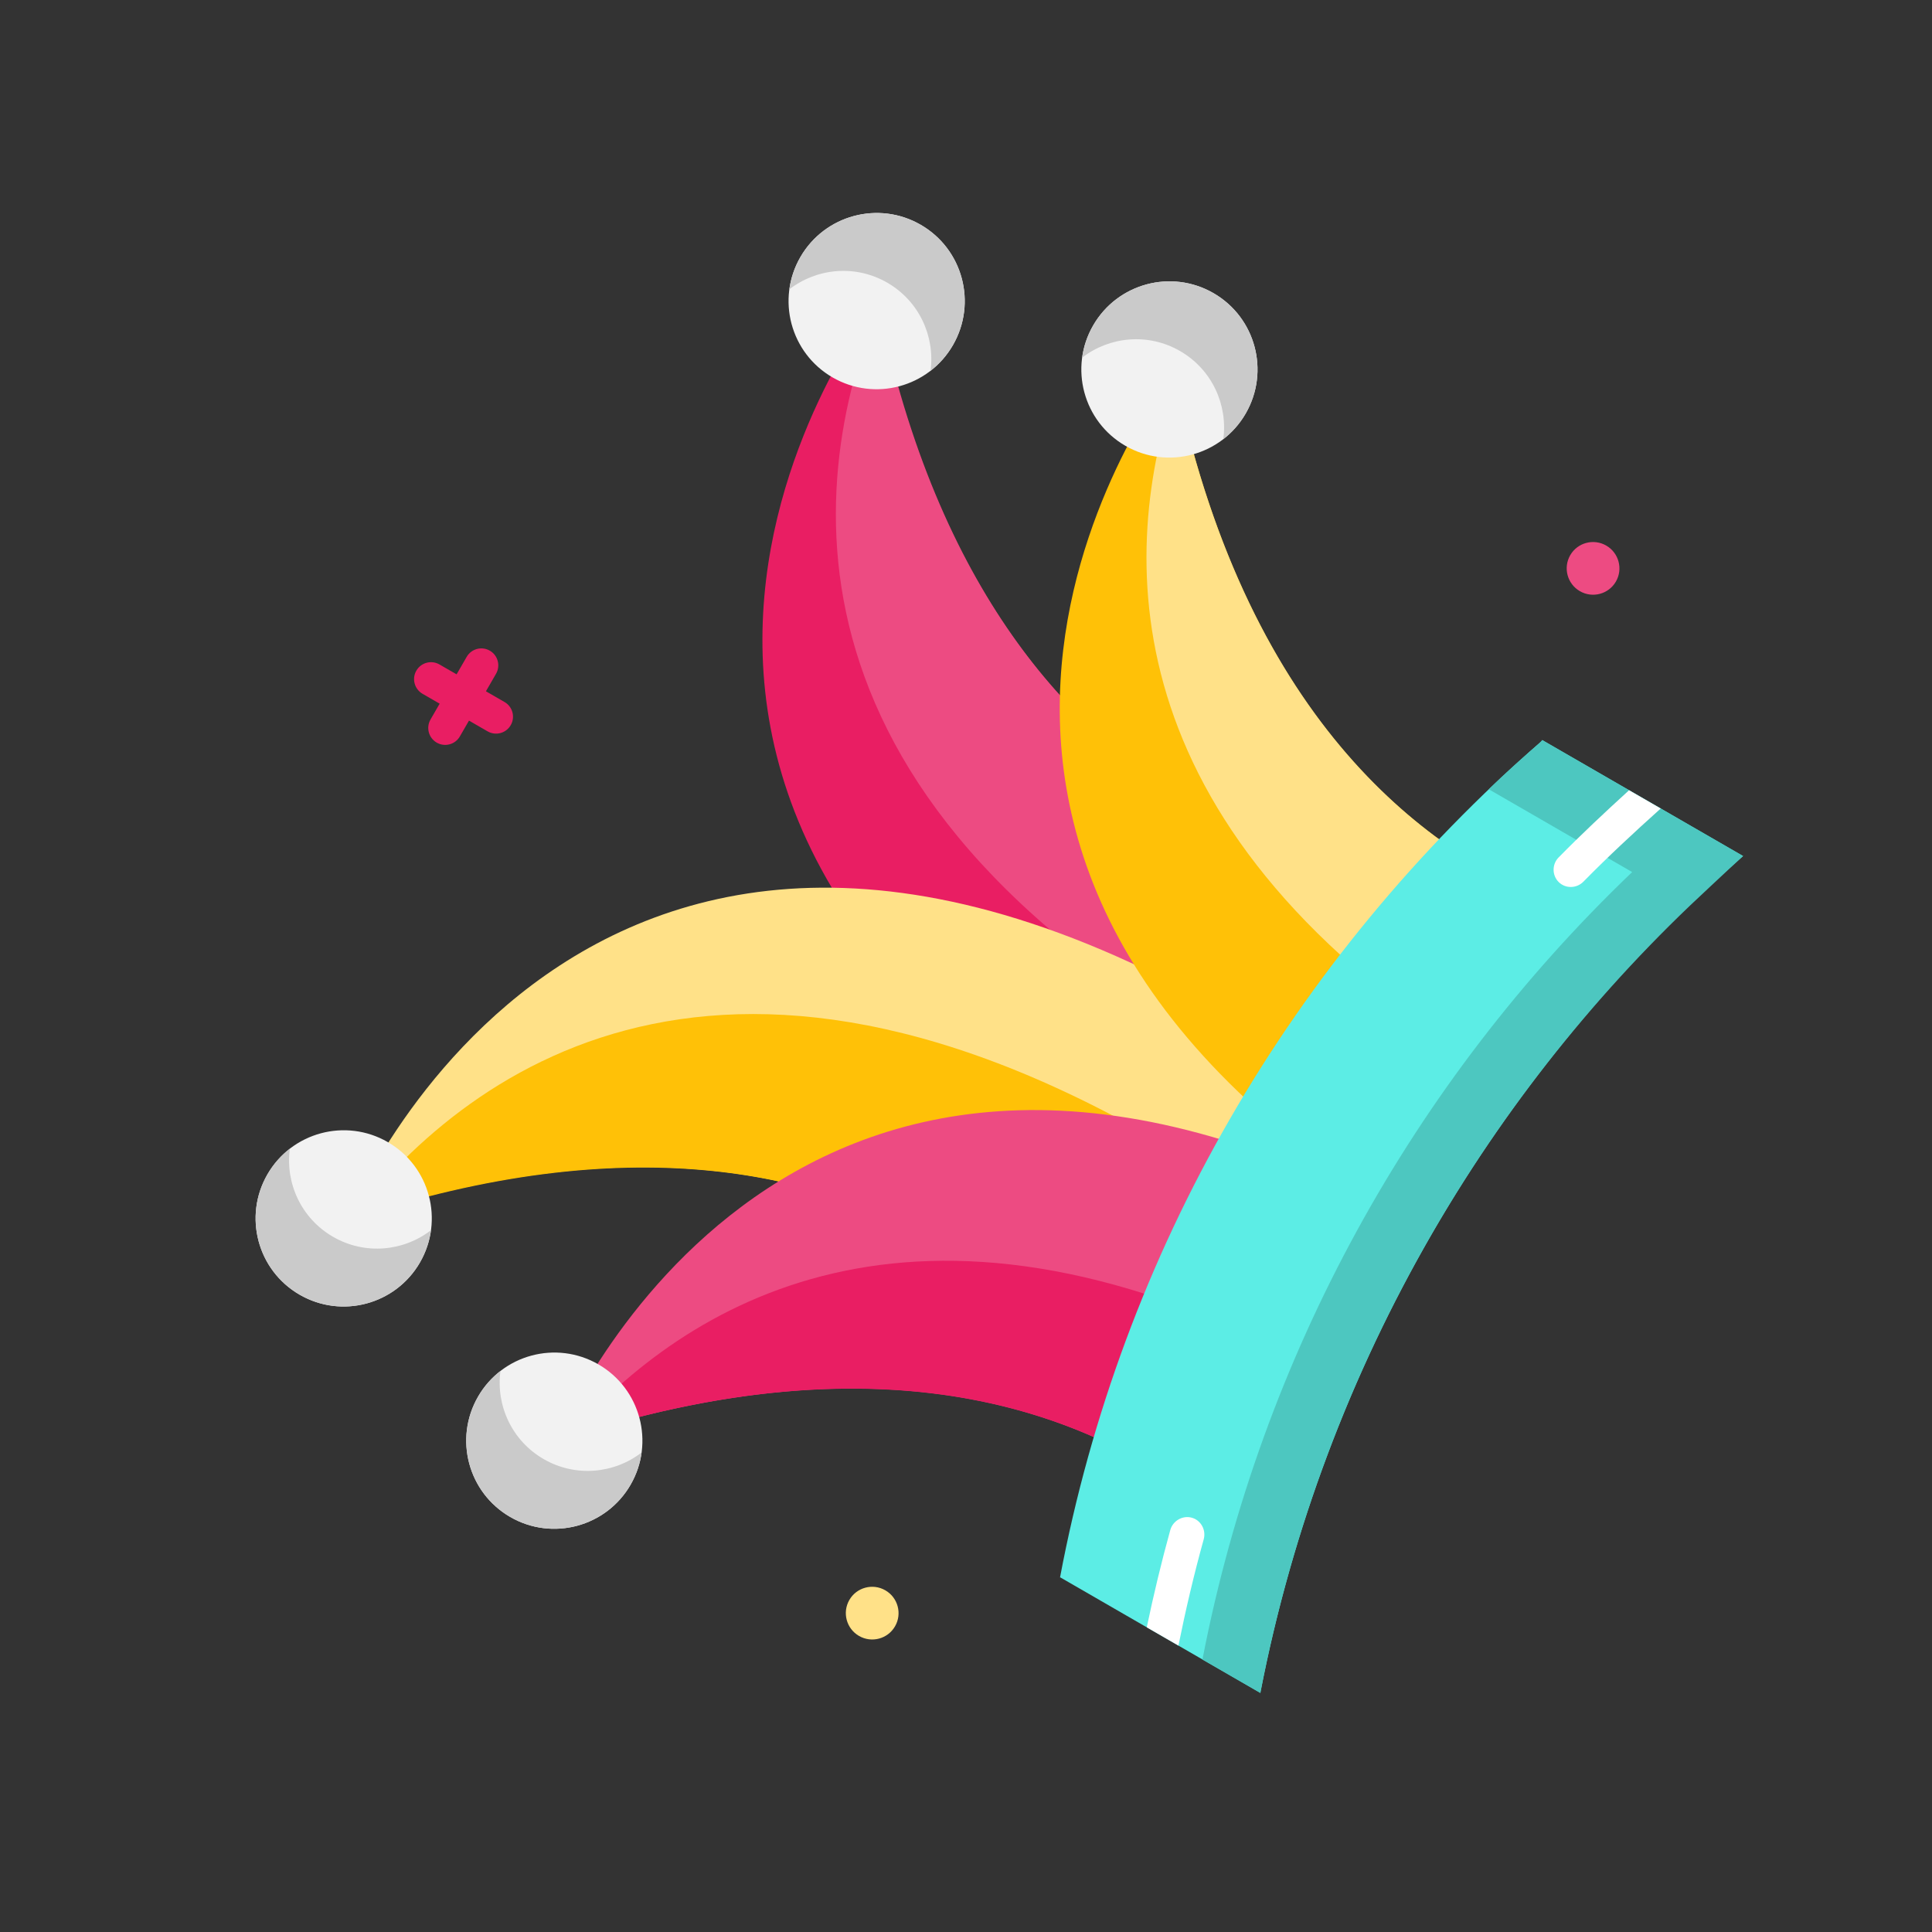 <svg width="342" height="342" viewBox="0 0 342 342" fill="none" xmlns="http://www.w3.org/2000/svg">
<rect x="0" y="0" width="342" height="342" fill="#333333" stroke="none"/>
<g clip-path="url(#clip0_2_10930)">
<path d="M155.262 53.388C155.262 53.388 81.46 146.947 215.305 214.172L215.216 214.121L250.335 153.294L249.982 153.362C249.983 153.361 176.019 155.388 155.262 53.388Z" fill="#E91E63"/>
<path d="M155.526 54.158C142.51 86.101 135.629 145.326 228.06 191.876L228.07 191.858L250.335 153.294L250.042 153.402C250.042 153.402 176.477 155.454 155.526 54.158Z" fill="#ED4B82"/>
<path d="M168.686 61.098C172.993 53.636 170.441 44.097 162.984 39.792C155.527 35.487 145.99 38.046 141.682 45.508C137.374 52.969 139.927 62.508 147.384 66.813C154.84 71.118 164.378 68.56 168.686 61.098Z" fill="#F2F2F2"/>
<path d="M157.067 50.041C151.423 46.782 144.59 47.459 139.732 51.214C139.996 49.259 140.635 47.322 141.682 45.508C145.99 38.046 155.527 35.487 162.984 39.792C170.441 44.097 172.993 53.636 168.685 61.098C167.638 62.912 166.28 64.434 164.719 65.64C165.542 59.555 162.711 53.299 157.067 50.041Z" fill="#CACACA"/>
<path d="M61.4 215.961C61.4 215.961 105.524 105.266 230.665 187.567L230.577 187.516L195.457 248.345L195.34 248.005C195.34 248.005 160.113 182.937 61.4 215.961Z" fill="#FFE188"/>
<path d="M62.199 215.806C83.354 188.561 131.204 152.99 217.732 209.763L217.722 209.78L195.457 248.345L195.404 248.037C195.404 248.037 160.399 183.301 62.199 215.806Z" fill="#FFC107"/>
<path d="M74.344 223.473C78.652 216.012 76.099 206.473 68.642 202.168C61.185 197.862 51.648 200.421 47.34 207.883C43.032 215.344 45.585 224.883 53.042 229.188C60.499 233.494 70.036 230.935 74.344 223.473Z" fill="#F2F2F2"/>
<path d="M58.959 218.94C53.315 215.682 50.484 209.425 51.307 203.341C49.746 204.547 48.388 206.069 47.34 207.883C43.032 215.344 45.585 224.883 53.042 229.188C60.498 233.494 70.036 230.935 74.344 223.473C75.391 221.659 76.03 219.722 76.294 217.767C71.436 221.523 64.602 222.199 58.959 218.94Z" fill="#CACACA"/>
<path d="M276.39 160.339C252.677 151.284 220.454 127.922 207.788 65.679C207.788 65.679 142.994 147.914 245.535 213.782L276.39 160.339Z" fill="#FFC107"/>
<path d="M208.257 67.908C198.098 97.736 196.339 145.543 260.97 187.048L276.39 160.338C253.144 151.498 221.229 128.476 208.257 67.908Z" fill="#FFE188"/>
<path d="M220.513 73.197C224.821 65.736 222.268 56.197 214.811 51.892C207.354 47.587 197.817 50.145 193.509 57.607C189.201 65.069 191.754 74.607 199.211 78.912C206.668 83.218 216.205 80.659 220.513 73.197Z" fill="#F2F2F2"/>
<path d="M208.894 62.14C203.251 58.881 196.417 59.558 191.559 63.313C191.823 61.358 192.462 59.421 193.509 57.607C197.817 50.145 207.354 47.587 214.811 51.892C222.268 56.197 224.821 65.736 220.513 73.197C219.465 75.012 218.107 76.533 216.546 77.74C217.369 71.655 214.538 65.398 208.894 62.14Z" fill="#CACACA"/>
<path d="M214.661 267.256C194.963 251.248 158.619 235.023 98.383 255.175C98.383 255.175 137.203 157.944 245.517 213.813L214.661 267.256Z" fill="#ED4B82"/>
<path d="M100.548 254.467C121.3 230.755 161.823 205.327 230.082 240.547L214.661 267.257C195.382 251.545 159.487 235.417 100.548 254.467Z" fill="#E91E63"/>
<path d="M111.627 262.822C115.935 255.36 113.383 245.821 105.926 241.516C98.469 237.211 88.932 239.77 84.624 247.231C80.316 254.693 82.869 264.232 90.326 268.537C97.782 272.842 107.319 270.283 111.627 262.822Z" fill="#F2F2F2"/>
<path d="M96.242 258.289C90.598 255.03 87.767 248.774 88.59 242.689C87.029 243.895 85.671 245.417 84.624 247.231C80.316 254.693 82.869 264.232 90.326 268.537C97.782 272.842 107.32 270.283 111.627 262.822C112.675 261.007 113.314 259.07 113.578 257.116C108.72 260.871 101.886 261.547 96.242 258.289Z" fill="#CACACA"/>
<path d="M272.861 131.218C228.644 169.679 198.497 221.598 187.636 279.284L187.674 279.217L223.111 299.677L223.165 299.331C234.35 241.889 264.493 189.952 308.552 151.538L273.009 131.017L272.861 131.218Z" fill="#5CEDE5"/>
<path d="M272.535 131.535C269.464 134.207 266.579 136.739 263.541 139.716L288.925 154.372C249.971 191.612 223.314 240.044 212.923 293.413L212.861 293.772L223.111 299.69L223.173 299.331C233.564 245.962 260.221 197.53 299.176 160.29C299.176 160.29 305.791 154.056 308.563 151.531L273.01 131.005L272.535 131.535Z" fill="#4DC7C0"/>
<path d="M210.967 268.661C209.333 268.208 207.615 269.213 207.163 270.845C205.597 276.496 204.214 282.263 203 288.066L208.604 291.301C209.888 284.948 211.369 278.655 213.08 272.483C213.532 270.848 212.6 269.112 210.967 268.661Z" fill="white"/>
<path d="M275.904 151.782C274.716 152.991 274.718 154.959 275.926 156.147C277.135 157.336 279.097 157.286 280.286 156.077C284.663 151.624 289.17 147.442 293.975 143.122L288.374 139.888C284.009 143.871 279.901 147.715 275.904 151.782Z" fill="white"/>
<path d="M82.611 116.278L80.825 119.371L77.796 117.622C76.362 116.794 74.528 117.285 73.7 118.719C72.872 120.153 73.363 121.987 74.798 122.815L77.827 124.564L76.211 127.363C75.383 128.797 75.875 130.631 77.309 131.459C78.743 132.286 80.577 131.795 81.404 130.361L83.02 127.562L86.315 129.464C87.748 130.292 89.583 129.801 90.41 128.367C91.238 126.933 90.747 125.099 89.313 124.271L86.019 122.369L87.805 119.276C88.632 117.842 88.141 116.008 86.707 115.18C85.273 114.352 83.439 114.843 82.611 116.278Z" fill="#E91E63"/>
<path d="M158.437 287.89C159.724 285.66 158.958 282.807 156.725 281.518C154.492 280.229 151.638 280.991 150.351 283.221C149.064 285.451 149.83 288.304 152.063 289.593C154.296 290.882 157.15 290.12 158.437 287.89Z" fill="#FFE188"/>
<path d="M286.046 102.948C287.333 100.718 286.567 97.865 284.334 96.576C282.101 95.287 279.247 96.05 277.96 98.279C276.673 100.509 277.439 103.362 279.672 104.651C281.905 105.94 284.759 105.178 286.046 102.948Z" fill="#ED4B82"/>
</g>
<defs>
<clipPath id="clip0_2_10930">
<rect width="249.863" height="249.863" fill="white" transform="translate(0 216.388) rotate(-60)"/>
</clipPath>
</defs>
</svg>
